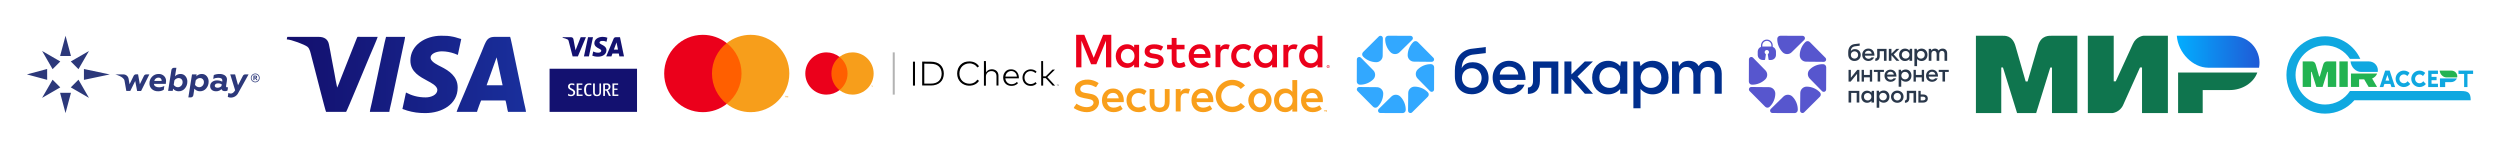 <?xml version="1.0" encoding="UTF-8"?> <!-- Creator: CorelDRAW 2020 (64-Bit) --> <svg xmlns="http://www.w3.org/2000/svg" xmlns:xlink="http://www.w3.org/1999/xlink" xmlns:xodm="http://www.corel.com/coreldraw/odm/2003" xml:space="preserve" width="306.232mm" height="18.231mm" style="shape-rendering:geometricPrecision; text-rendering:geometricPrecision; image-rendering:optimizeQuality; fill-rule:evenodd; clip-rule:evenodd" viewBox="0 0 26273.12 1564.14"> <defs> <style type="text/css"> <![CDATA[ .fil11 {fill:black} .fil2 {fill:#0F754E} .fil9 {fill:#131170} .fil17 {fill:#22B351} .fil12 {fill:#B3B3B3} .fil14 {fill:#EB001B} .fil15 {fill:#F79E1B} .fil16 {fill:#F99F1B} .fil6 {fill:#002E8D;fill-rule:nonzero} .fil18 {fill:#0FA8E0;fill-rule:nonzero} .fil10 {fill:#131170;fill-rule:nonzero} .fil5 {fill:#29374A;fill-rule:nonzero} .fil1 {fill:#2C387A;fill-rule:nonzero} .fil7 {fill:#32A8FF;fill-rule:nonzero} .fil4 {fill:#5756CE;fill-rule:nonzero} .fil13 {fill:#FF5F00;fill-rule:nonzero} .fil0 {fill:white;fill-rule:nonzero} .fil3 {fill:url(#id0)} .fil8 {fill:url(#id1);fill-rule:nonzero} ]]> </style> <linearGradient id="id0" gradientUnits="userSpaceOnUse" x1="23719.76" y1="586.94" x2="22874.7" y2="586.94"> <stop offset="0" style="stop-opacity:1; stop-color:#1F5CD7"></stop> <stop offset="1" style="stop-opacity:1; stop-color:#02AEFF"></stop> </linearGradient> <linearGradient id="id1" gradientUnits="userSpaceOnUse" x1="3014.19" y1="782.06" x2="5527.48" y2="782.06"> <stop offset="0" style="stop-opacity:1; stop-color:#130F6D"></stop> <stop offset="1" style="stop-opacity:1; stop-color:#192F9C"></stop> </linearGradient> </defs> <g id="Слой_x0020_1">  <g id="_2199683762880"> <g> <g> <polygon class="fil0" points="-0,1564.14 26273.12,1564.14 26273.12,0 -0,0 "></polygon> </g> </g> <g> <path class="fil1" d="M1512.67 797.09l-43.27 88.28 -18.57 -104.22 -21.7 0c-5.12,0.01 -10.13,1.46 -14.47,4.18 -4.34,2.71 -7.82,6.59 -10.07,11.19l-43.27 88.8 -9.89 -57.08c-2.23,-13 -8.98,-24.79 -19.07,-33.31 -10.08,-8.5 -22.85,-13.18 -36.04,-13.19l-85.23 0c0,0 89.61,23.09 97.1,65.44l19.23 108.56 41.53 0 51.92 -104.46 20.04 104.72 41.88 0 86.54 -174.04 -32.19 0c-5.08,-0.02 -10.05,1.39 -14.38,4.04 -4.32,2.65 -7.82,6.45 -10.12,10.97l0.03 0.11zm-881.19 -208.34l57.16 -213.17 57.08 213.17 -114.24 0zm193.12 138.1l110.34 -191.05 -191.03 110.12 80.69 80.93zm57.29 112.49l271.21 -57.06 -271.15 -57.17 -0.06 114.24zm-138.04 78.84l191.05 110.35 -110.3 -191.05 -80.75 80.7zm-112.51 57.29l57.11 213.09 57.11 -213.09 -114.22 0zm-78.84 -137.93l-110.35 191.05 191.05 -110.3 -80.7 -80.75zm-57.28 -112.63l-212.74 57.02 213.09 57.17 -0.35 -114.18zm138.17 -78.95l-191.09 -110.3 110.27 191.17 80.82 -80.87zm2048.91 126.68c-9.18,0 -18.15,2.73 -25.8,7.83 -7.64,5.1 -13.59,12.35 -17.1,20.84 -3.52,8.49 -4.44,17.82 -2.64,26.83 1.79,9.01 6.21,17.28 12.71,23.77 6.49,6.49 14.77,10.91 23.77,12.71 9.01,1.79 18.34,0.88 26.83,-2.64 8.49,-3.52 15.74,-9.46 20.84,-17.1 5.1,-7.64 7.83,-16.62 7.83,-25.8 0,-6.1 -1.2,-12.13 -3.53,-17.77 -2.33,-5.64 -5.76,-10.76 -10.07,-15.07 -4.31,-4.31 -9.43,-7.72 -15.07,-10.06 -5.63,-2.33 -11.67,-3.53 -17.77,-3.53zm0 85.65c-7.76,-0.01 -15.33,-2.31 -21.77,-6.61 -6.44,-4.32 -11.47,-10.43 -14.43,-17.6 -2.97,-7.17 -3.74,-15.05 -2.23,-22.66 1.52,-7.6 5.25,-14.59 10.73,-20.07 5.49,-5.48 12.47,-9.21 20.08,-10.72 7.6,-1.51 15.49,-0.74 22.65,2.23 7.16,2.97 13.29,8 17.6,14.44 4.31,6.45 6.61,14.03 6.61,21.78 0,5.15 -1.01,10.25 -2.99,15.01 -1.97,4.75 -4.86,9.09 -8.5,12.72 -3.65,3.64 -7.97,6.53 -12.72,8.49 -4.76,1.97 -9.86,2.99 -15.01,2.99zm19.36 -49.44c0,-8.69 -6.51,-14.24 -16.5,-14.24l-22.13 0 0 47.61 10.55 0 0 -18.81 7.52 0 13.7 18.81 11.76 0 -14.58 -20.08c2.89,-0.76 5.43,-2.51 7.19,-4.92 1.77,-2.42 2.63,-5.37 2.47,-8.37zm-16.95 5.66l-11.11 0 0 -10.98 11.11 0c0.8,-0.11 1.61,-0.04 2.39,0.19 0.77,0.24 1.48,0.64 2.09,1.18 0.59,0.54 1.07,1.2 1.39,1.95 0.32,0.74 0.47,1.54 0.45,2.35 0,3.49 -2.13,5.23 -6.31,5.23l0 0.08zm-132.01 -17.84l-51.22 98.93 -31.11 -113.83 -50.88 0 51.58 166.81c-13.5,23.13 -28.72,34.92 -46.04,34.92 -8.82,-0.04 -17.43,-2.57 -24.89,-7.27l-6.51 42.22c10.33,5.07 21.73,7.57 33.24,7.28 16.57,-0.33 32.71,-5.35 46.54,-14.47 13.83,-9.13 24.79,-22 31.6,-37.11l107.25 -192.38 -35.3 0c-5.03,0.01 -9.95,1.4 -14.23,4.02 -4.29,2.63 -7.76,6.4 -10.04,10.88zm-165.03 121.27c-7.95,0 -12.17,-3.79 -12.17,-11.43 0,-2.16 0.7,-6.51 1.73,-13.5l5.54 -33.59c1.48,-6.81 2.3,-13.76 2.44,-20.73 0.67,-8.99 -1.03,-18.01 -4.91,-26.14 -3.89,-8.14 -9.84,-15.12 -17.25,-20.25 -16.62,-10.5 -36.04,-15.69 -55.69,-14.89 -20.73,-0.44 -41.33,3.34 -60.55,11.08l-6.17 40.55c16.18,-7.82 33.94,-11.84 51.91,-11.76 29.42,0 43.97,9.36 43.97,28.05 -0.2,4.19 -0.66,8.35 -1.38,12.47 -16.99,-8.84 -35.9,-13.32 -55.04,-13.02 -18.28,-0.4 -36.18,5.3 -50.85,16.22 -6.79,5.22 -12.23,12 -15.85,19.78 -3.61,7.77 -5.3,16.3 -4.92,24.86 0,31.5 24.23,53.61 61.91,53.61 10.62,0.24 21.17,-1.66 31.04,-5.59 9.87,-3.92 18.85,-9.78 26.42,-17.24 3.81,14.16 16.25,21.43 37.33,21.43 8.95,0.38 17.83,-1.77 25.62,-6.18l5.54 -35.3c-2.79,0.99 -5.71,1.52 -8.67,1.57zm-60.59 -13.5c-5.05,5.53 -11.2,9.96 -18.05,13 -6.86,3.04 -14.27,4.62 -21.76,4.66 -18.34,0 -30.45,-6.92 -30.45,-20.77 0,-16.61 14.9,-25.27 35.65,-25.27 13.44,-0.51 26.73,3.11 38.05,10.38l-3.44 18zm-206.56 -127c-10.77,-0.18 -21.44,1.91 -31.33,6.15 -9.9,4.24 -18.79,10.51 -26.09,18.42l3.46 -20.07 -48.88 0 -38.43 241.89 25.62 0c6.49,-0.02 12.77,-2.33 17.7,-6.55 4.93,-4.22 8.2,-10.06 9.22,-16.46l10.85 -69c7,8.73 15.92,15.74 26.06,20.48 10.15,4.74 21.24,7.07 32.44,6.82 12.62,0.43 25.17,-2.1 36.64,-7.39 11.47,-5.28 21.54,-13.18 29.43,-23.05 16.65,-19.72 25.63,-44.8 25.28,-70.62 0.63,-20.91 -6.42,-41.34 -19.78,-57.42 -6.35,-7.58 -14.36,-13.62 -23.4,-17.64 -9.04,-4.02 -18.89,-5.92 -28.78,-5.55zm7.61 123.89c-4.49,4.86 -9.94,8.73 -16.02,11.35 -6.07,2.62 -12.63,3.94 -19.24,3.87 -8.84,-0.07 -17.51,-2.43 -25.16,-6.86 -7.65,-4.43 -14.01,-10.77 -18.47,-18.4l7.37 -46.01c4.84,-7.52 11.44,-13.74 19.21,-18.15 7.78,-4.4 16.52,-6.84 25.45,-7.12 5.25,-0.21 10.48,0.61 15.41,2.43 4.93,1.81 9.45,4.57 13.32,8.13 3.86,3.56 6.98,7.85 9.18,12.61 2.2,4.77 3.45,9.93 3.66,15.17 0.09,1.52 0.09,3.05 0,4.56 0.34,14.22 -4.92,28 -14.63,38.38l-0.08 0.03zm-231.61 -123.9c-10.76,-0.17 -21.44,1.92 -31.34,6.16 -9.89,4.23 -18.78,10.51 -26.08,18.42l14.55 -89.61 -25.54 0c-6.48,0.04 -12.73,2.39 -17.64,6.61 -4.91,4.23 -8.15,10.07 -9.15,16.47l-34.63 219.16 48.71 0 3.46 -22.82c6.99,8.73 15.91,15.74 26.06,20.48 10.14,4.74 21.24,7.07 32.44,6.82 12.62,0.43 25.17,-2.1 36.64,-7.39 11.47,-5.28 21.54,-13.18 29.43,-23.05 16.65,-19.73 25.63,-44.8 25.28,-70.62 0.63,-20.91 -6.42,-41.33 -19.78,-57.41 -6.37,-7.63 -14.41,-13.69 -23.5,-17.72 -9.09,-4.03 -18.98,-5.91 -28.9,-5.52zm7.61 123.89c-4.5,4.85 -9.95,8.71 -16.03,11.32 -6.07,2.62 -12.62,3.95 -19.24,3.9 -8.8,-0.09 -17.43,-2.47 -25.04,-6.9 -7.62,-4.43 -13.95,-10.76 -18.38,-18.37l7.28 -46c4.84,-7.52 11.43,-13.74 19.21,-18.15 7.78,-4.4 16.51,-6.84 25.44,-7.12 5.25,-0.21 10.49,0.61 15.42,2.42 4.92,1.82 9.45,4.58 13.32,8.14 3.85,3.56 6.98,7.84 9.18,12.61 2.2,4.76 3.45,9.92 3.65,15.17 0.09,1.52 0.09,3.05 0,4.56 0.37,14.21 -4.86,27.99 -14.55,38.38l-0.26 0.03zm-236.97 -123.88c-12.9,-0.32 -25.73,2.08 -37.66,7.02 -11.93,4.95 -22.68,12.34 -31.57,21.7 -9.01,9.23 -16.07,20.16 -20.77,32.16 -4.71,12 -6.96,24.82 -6.63,37.71 -0.45,11.27 1.57,22.51 5.95,32.91 4.37,10.41 10.96,19.72 19.34,27.28 17.61,15.5 40.48,23.68 63.93,22.83 21.53,1.19 42.9,-4.23 61.26,-15.54l5.89 -40.16c-16.88,9.21 -35.79,14.1 -55.03,14.2 -30.44,0 -52.94,-12.47 -54.28,-36l124.58 0c1.96,-9.9 2.99,-19.97 3.04,-30.07 0.24,-9.82 -1.54,-19.6 -5.22,-28.71 -3.69,-9.1 -9.21,-17.36 -16.21,-24.26 -7.49,-7.19 -16.37,-12.77 -26.12,-16.4 -9.73,-3.63 -20.11,-5.22 -30.48,-4.67zm31.14 73.05l-77.1 0c2.11,-9.99 7.67,-18.93 15.69,-25.25 8.02,-6.33 18,-9.64 28.22,-9.38 8.02,-0.75 16.03,1.71 22.25,6.84 6.22,5.14 10.14,12.53 10.91,20.57 0.15,1.61 0.19,3.23 0.09,4.84l-0.06 2.39z"></path> <g> <path class="fil2" d="M21041.15 375.7c26.62,-0.15 105.77,-7.28 139.31,105.85 22.56,76.2 58.54,201.03 107.88,374.48l20.13 0c52.93,-182.86 89.26,-307.69 109.06,-374.48 33.86,-114.3 118.53,-105.85 152.39,-105.85l261.34 0.01 0 812.85 -266.33 0 0 -479.03 -17.89 0 -148.45 479.03 -200.37 0 -148.49 -479.39 -17.85 0 0 479.39 -266.34 0 0 -812.85 275.61 -0.01zm1172.53 0.01l0 479.38 21.26 0 180.56 -394.19c35.08,-78.44 109.79,-85.19 109.79,-85.19l257.72 0 0 812.85 -271.9 0 0 -479.39 -21.23 0 -177.06 394.19c-35.04,78.09 -113.34,85.19 -113.34,85.19l-257.72 0 0 -812.85 271.91 0zm1509.11 386.27c-37.92,107.48 -157.03,184.44 -288.9,184.44l-285.11 0 0 242.14 -258.57 0 0 -426.58 832.58 0z"></path> <path class="fil3" d="M23446.38 375.7l-569.7 0c13.54,180.97 169.38,335.9 330.72,335.9l533.36 0c30.77,-150.41 -75.16,-335.9 -294.38,-335.9z"></path> </g> <g> <path class="fil4" d="M18837.8 1015.79c-25.98,-26.6 -68.74,-27.01 -95.32,-1l-132.44 129.82c-8.91,8.67 -8.7,19.96 -5.65,27.42 3.01,7.46 10.7,15.52 23.17,15.73l232.84 0.8c17.93,0 32.84,-14.51 33.05,-32.46 0,-1 0,-2.01 0,-2.82 0.41,-51.2 -19.96,-100.99 -55.65,-137.48zm-207.8 -523.51l0 -13.91c0,-33.87 -26.83,-62.09 -60.7,-62.49 -34.46,-0.6 -62.67,27.42 -62.67,61.69l0 14.91c-19.96,7.66 -34.28,27.02 -34.28,49.8l0 34.88c0,29.44 23.78,53.22 53.22,53.22l17.92 0c3.22,0 6.06,-2.42 6.87,-5.65l7.84 -53.42c0.21,-1.42 -0.41,-2.82 -1.62,-3.63 -7.45,-4.44 -12.08,-12.7 -11.06,-22.18 1.18,-10.48 9.47,-18.75 19.96,-19.96 13.7,-1.61 25.57,9.27 25.57,22.58 0,8.26 -4.43,15.52 -11.05,19.55 -1.23,0.81 -1.83,2.21 -1.63,3.63l7.85 53.42c0.61,3.23 3.45,5.65 6.87,5.65l17.92 0c29.43,0 53.25,-23.78 53.25,-53.22l0 -35.07c-0.21,-22.78 -14.31,-42.13 -34.27,-49.8zm-13.74 -3.22c-1.78,-0.21 -3.62,-0.21 -5.24,-0.21l-85.25 0c-1.83,0 -3.65,0 -5.24,0.21l0 -11.69c0,-26.81 21.95,-48.38 48.77,-47.99 26.22,0.4 46.96,22.58 46.96,48.78l0 10.9zm371.53 421.3c-37.11,-0.4 -67.72,29.63 -68.13,66.72l-1.83 185.26c-0.21,12.5 7.88,20.15 15.32,23.39 7.48,3.23 18.74,3.42 27.4,-5.24l165.11 -164.09c12.68,-12.7 12.89,-33.47 0.4,-46.36 -0.6,-0.61 -1.42,-1.42 -2.02,-2.02 -35.66,-36.08 -85.25,-57.05 -136.26,-57.65zm31.62 -180.42c-26.58,26 -26.99,68.74 -0.97,95.35l129.79 132.43c8.7,8.87 19.96,8.67 27.44,5.65 7.44,-3.02 15.53,-10.67 15.73,-23.18l0.77 -232.82c0,-17.95 -14.52,-32.86 -32.44,-33.07 -1.02,0 -2.03,0 -2.81,0 -51.22,-0.4 -101.22,19.76 -137.52,55.64zm-105.4 -149.98c-0.41,37.09 29.62,67.74 66.71,68.14l185.27 1.81c12.48,0.21 20.16,-7.86 23.37,-15.32 3.22,-7.46 3.42,-18.75 -5.24,-27.41l-164.1 -165.5c-12.68,-12.7 -33.45,-12.9 -46.34,-0.41 -0.61,0.61 -1.42,1.42 -2.03,2.02 -36.05,35.88 -57.03,85.47 -57.64,136.67zm-180.61 -31.65c25.97,26.61 68.74,27.02 95.33,1.01l132.43 -129.82c8.9,-8.67 8.69,-19.96 5.65,-27.41 -3.01,-7.46 -10.69,-15.53 -23.17,-15.73l-232.83 -0.81c-17.93,0 -32.85,14.52 -33.06,32.46 0,1 0,2.02 0,2.82 -0.2,51.2 19.96,100.99 55.66,137.48zm-181.46 285.85c26.62,-26.01 27.03,-68.75 1.01,-95.35l-129.79 -132.44c-8.71,-8.87 -19.96,-8.67 -27.45,-5.65 -7.43,3.03 -15.53,10.68 -15.73,23.18l-0.82 233.04c0,17.93 14.51,32.85 32.48,33.06 1.01,0 1.99,0 2.8,0 51.01,0.2 101.02,-20.16 137.49,-55.84zm105.24 149.98c0.4,-37.1 -29.63,-67.74 -66.71,-68.14l-185.28 -1.81c-12.47,-0.21 -20.16,7.86 -23.37,15.31 -3.21,7.46 -3.41,18.75 5.24,27.42l164.11 165.1c12.68,12.7 33.45,12.9 46.34,0.4 0.61,-0.61 1.42,-1.42 2.03,-2.02 36.26,-35.48 57.23,-85.27 57.64,-136.27z"></path> <path class="fil5" d="M19554.86 577.75c0,37.1 -27.44,63.1 -65.53,63.1 -36.09,0 -65.89,-23.39 -65.89,-69.75l0 -22.58c0,-44.54 21.54,-76.8 61.46,-84.46l59.06 -7.26 0 23.78 -53.41 6.45c-24.19,4.85 -38.91,20.36 -40.33,52.41 9.27,-18.34 27.03,-23.18 43.54,-23.18 35.28,-0.2 61.09,24.79 61.09,61.48zm384.22 374.35c-37.88,0 -65.93,27.21 -65.93,64.1 0,36.89 28.05,64.11 65.93,64.11 38.09,0 65.93,-27.02 65.93,-64.11 0,-36.69 -27.84,-64.1 -65.93,-64.1zm0 103.61c-22.4,0 -38.9,-16.73 -38.9,-39.52 0,-22.57 16.5,-39.51 38.9,-39.51 22.56,0 38.91,16.74 38.91,39.51 0,22.79 -16.35,39.52 -38.91,39.52zm80.44 -0.4c9.68,-0.41 19.76,-5.85 19.76,-25.61l0 -75.18 97.76 0 0 124.57 -27.23 0 0 -99.99 -43.94 0 0 51.2c0,34.47 -20.37,50.2 -46.54,49.59l0.2 -24.59zm-297.14 -101.8l0 0.21 0 178.4 0 0.2 27.2 0 0 -73.78c10.48,12.9 28.86,20.76 45.15,20.76 0.21,0 0.41,0 0.62,0 0.2,0 0.61,0 0.81,0 17.73,0 32.24,-6.45 42.73,-17.13 0.41,-0.41 1.01,-1 1.42,-1.42 0.2,-0.4 0.61,-0.6 0.81,-1 10.08,-11.29 15.53,-26.6 15.53,-44.35l0 -0.21 0 -0.21c0,-17.54 -5.65,-33.06 -15.53,-44.35 -0.2,-0.39 -0.61,-0.6 -0.81,-1.01 -0.41,-0.59 -1.01,-1 -1.42,-1.41 -10.29,-10.68 -24.79,-17.13 -42.73,-17.13 -0.2,0 -0.61,0 -0.81,0 -0.21,0 -0.41,0 -0.62,0 -16.29,0 -34.46,7.66 -45.15,20.77l-3.21 -18.35 -23.99 0zm27.39 61.69c0,-22.38 16.34,-39.3 39.52,-39.3 23.21,0 39.91,16.33 39.91,39.3 0,22.98 -16.5,39.31 -39.91,39.31 -22.97,0.2 -39.52,-16.93 -39.52,-39.31zm-79.02 -59.88l-3.22 18.15c-10.48,-12.9 -28.61,-20.56 -44.96,-20.56 -0.2,0 -0.4,0 -0.61,0 -0.2,0 -0.61,0 -0.82,0 -17.72,0 -32.03,6.44 -42.52,16.94 -0.4,0.4 -1.01,1 -1.42,1.41 -0.2,0.4 -0.61,0.61 -0.81,1 -9.84,11.29 -15.49,26.61 -15.49,44.15l0 0.2 0 0.21c0,17.54 5.65,32.86 15.49,44.15 0.2,0.4 0.61,0.6 0.81,1 0.41,0.61 1.02,1.01 1.42,1.41 10.29,10.48 24.8,16.94 42.52,16.94 0.21,0 0.62,0 0.82,0 0.21,0 0.41,0 0.61,0 16.34,0 34.47,-7.67 44.96,-20.57l0 18.14 27.2 0 0 -0.2 0 -122.37 0 -0.2 -23.98 0 0 0.2zm-42.73 100.59c-23.17,0 -39.71,-16.33 -39.71,-39.31 0,-22.98 16.54,-39.3 39.71,-39.3 22.97,0 39.31,16.93 39.31,39.3 0,22.38 -16.55,39.31 -39.31,39.31zm583.41 -62.9c29.02,0 48.58,16.13 48.58,42.54 0,26.61 -19.76,42.53 -48.58,42.53l-50.61 0 0 -123.17 24.39 0 0 38.1 26.22 0zm-3.25 61.88c14.92,0 27.44,-6.65 27.44,-19.35 0,-12.89 -12.32,-19.75 -27.44,-19.75l-23.17 0 0 39.1 23.17 0zm-668.03 -100.18l0 123.17 -27.64 0 0 -101.39 -57.84 0 0 101.39 -27.6 0 0 -123.17 113.09 0zm413.44 -221.94l0 0.21 0 178.4 0 0.2 27.2 0 0 -73.78c10.49,12.89 28.87,20.76 45.16,20.76 0.21,0 0.41,0 0.61,0 0.21,0 0.61,0 0.82,0 17.73,0 32.24,-6.45 42.72,-17.14 0.41,-0.39 1.02,-1 1.42,-1.41 0.21,-0.4 0.61,-0.6 0.82,-1 10.08,-11.29 15.53,-26.61 15.53,-44.36l0 -0.2 0 -0.2c0,-17.55 -5.65,-33.07 -15.53,-44.35 -0.21,-0.4 -0.61,-0.61 -0.82,-1.01 -0.4,-0.6 -1.01,-1 -1.42,-1.42 -10.28,-10.68 -24.79,-17.13 -42.72,-17.13 -0.21,0 -0.61,0 -0.82,0 -0.2,0 -0.4,0 -0.61,0 -16.29,0 -34.47,7.67 -45.16,20.77l-3.21 -18.35 -23.99 0zm27.61 61.69c0,-22.38 16.34,-39.31 39.51,-39.31 23.22,0 39.91,16.33 39.91,39.31 0,22.98 -16.5,39.31 -39.91,39.31 -23.16,0.2 -39.51,-16.94 -39.51,-39.31zm-248.54 62.69l0 -101.39 -39.51 0 0 -21.77 105.41 0 0 21.77 -39.11 0 0 101.39 -26.79 0zm463.65 -122.96l24.39 0 0 123.17 -24.39 0 0 -44.35 -61.91 0 0 44.35 -24.39 0 0 -123.17 24.39 0 0 53.01 61.91 0 0 -53.01zm170.53 70.55c0,-3.83 0,-7.65 -0.21,-11.08 -3,-39.91 -28.21,-61.69 -62.48,-61.69 -36.51,0 -62.68,27.62 -62.68,64.11 0,38.3 27.39,63.69 64.67,63.69 27.64,0 49.39,-16.12 57.07,-36.89l-26.22 0c-6.06,8.27 -16.34,14.32 -30.65,14.32 -20.36,0 -36.05,-13.31 -37.67,-32.46l98.17 0zm-98.37 -20.56c1.42,-17.55 16.34,-30.24 35.69,-30.24 20.16,0 34.27,13.1 34.88,30.24l-70.57 0zm-338.25 20.56c0,-3.83 0,-7.65 -0.2,-11.08 -3.05,-39.91 -28.26,-61.69 -62.52,-61.69 -36.47,0 -62.69,27.62 -62.69,64.11 0,38.3 27.45,63.69 64.72,63.69 27.59,0 49.38,-16.12 57.03,-36.89l-26.18 0c-6.06,8.27 -16.34,14.32 -30.65,14.32 -20.37,0 -36.1,-13.31 -37.68,-32.46l98.17 0zm-98.17 -20.56c1.38,-17.55 16.3,-30.24 35.65,-30.24 20.16,0 34.27,13.1 34.88,30.24l-70.52 0zm582.14 72.97l0 -101.39 -39.51 0 0 -21.77 105.44 0 0 21.77 -39.1 0 0 101.39 -26.84 0zm-763.59 -122.96l24.38 0 0 123.17 -24.38 0 0 -44.35 -61.88 0 0 44.35 -24.38 0 0 -123.17 24.38 0 0 53.01 61.88 0 0 -53.01zm-132.03 0l22.2 0 0 123.17 -24.39 0 0 -81.64 -66.95 81.64 -22.56 0 0 -123.17 24.39 0 0 83.05 67.31 -83.05zm944.61 -173.77l0 78.42 -27.6 0 0 -71.36c0,-22.77 -11.71,-32.85 -27.2,-32.85 -15.93,0 -28.05,10.68 -28.05,32.85l0 71.36 -27.6 0 0 -71.36c0,-22.77 -11.91,-32.85 -26.83,-32.85 -16.3,0 -28.42,10.68 -28.42,32.85l0 71.36 -27.81 0 0 -125.59 24.39 0 3.21 18.15c7.28,-12.9 19.36,-20.76 37.89,-20.76 16.95,0 30.85,7.05 38.33,20.76 8.25,-12.9 21.95,-20.76 42.31,-20.76 28.21,0 47.36,18.94 47.36,49.79zm-344.1 -47.38l0 0.21 0 181.83 0 0.21 27.85 0 0 -75.19c10.69,13.1 29.22,21.17 45.93,21.17 0.21,0 0.41,0 0.61,0 0.21,0 0.61,0 0.82,0 18.13,0 32.85,-6.66 43.54,-17.33 0.61,-0.61 1.01,-1.01 1.62,-1.61 0.21,-0.4 0.61,-0.61 0.82,-1.01 10.08,-11.5 15.93,-27.21 15.93,-45.15l0 -0.21 0 -0.2c0,-17.94 -5.65,-33.67 -15.93,-45.16 -0.21,-0.39 -0.61,-0.6 -0.82,-1 -0.4,-0.61 -1.01,-1 -1.62,-1.61 -10.49,-10.89 -25.41,-17.33 -43.54,-17.33 -0.21,0 -0.61,0 -0.82,0 -0.2,0 -0.4,0 -0.61,0 -16.7,0 -35.24,7.86 -45.93,21.16l-3.46 -18.75 -24.39 0zm28.05 62.9c0,-22.78 16.7,-40.11 40.08,-40.11 23.82,0 40.73,16.73 40.73,40.11 0,23.39 -16.91,40.12 -40.73,40.12 -23.38,0 -40.08,-17.33 -40.08,-40.12zm-76.22 -62.9l-3.41 18.75c-10.69,-13.1 -29.22,-21.16 -45.97,-21.16 -0.21,0 -0.41,0 -0.61,0 -0.21,0 -0.62,0 -0.82,0 -18.13,0 -32.84,6.65 -43.53,17.33 -0.61,0.61 -1.02,1 -1.59,1.61 -0.21,0.4 -0.61,0.61 -0.82,1 -10.08,11.5 -15.94,27.22 -15.94,45.16l0 0.2 0 0.21c0,17.94 5.65,33.66 15.94,45.15 0.21,0.4 0.61,0.61 0.82,1.01 0.36,0.6 0.98,1 1.59,1.61 10.48,10.88 25.4,17.33 43.53,17.33 0.2,0 0.61,0 0.82,0 0.2,0 0.4,0 0.61,0 16.75,0 35.28,-7.86 45.97,-21.17l0 18.75 27.81 0 0 -0.2 0 -125.39 0 -0.21 -24.39 0zm-43.74 103.01c-23.77,0 -40.73,-16.73 -40.73,-40.12 0,-23.38 16.95,-40.11 40.73,-40.11 23.37,0 40.13,17.33 40.13,40.11 0,22.79 -16.76,40.12 -40.13,40.12zm-125.77 -44.35l60.04 -58.46 -31.83 0 -33.25 32.25 -18.77 18.15 0 -50.4 -0.41 0 -25.36 0 -1.63 0 0 125.59 1.63 0 25.36 0 0.41 0 0 -59.06 18.57 20.76 33.66 38.3 31.82 0 -60.24 -67.13zm-193.33 43.14c9.68,-0.4 19.76,-5.84 19.76,-25.81l0 -75.79 98.57 0 0 125.59 -27.44 0 0 -100.79 -44.35 0 0 51.61c0,34.88 -20.57,50.6 -46.95,49.99l0.4 -24.79zm-9.27 -29.84c0,-4.02 0,-7.65 -0.21,-11.49 -3.05,-40.72 -28.82,-63.09 -63.9,-63.09 -37.32,0 -64.11,28.23 -64.11,65.51 0,39.11 28.01,65.11 66.1,65.11 28.21,0 50.61,-16.52 58.25,-37.69l-26.78 0c-6.26,8.26 -16.55,14.71 -31.26,14.71 -20.77,0 -36.87,-13.5 -38.5,-33.07l100.41 0zm-100.41 -20.96c1.42,-17.94 16.54,-31.04 36.3,-31.04 20.53,0 34.88,13.3 35.65,31.04l-71.95 0zm-70.57 13.5c0,-22.18 -15.89,-38.3 -38.29,-38.3 -22.56,0 -38.5,15.92 -38.5,38.3 0,22.78 15.93,38.5 38.5,38.5 22.2,0 38.29,-15.73 38.29,-38.5z"></path> </g> <g> <path class="fil6" d="M15643.93 820.34c0,99.85 -73.74,170.3 -176.9,170.3 -97.28,0 -177.56,-63.29 -177.56,-187.93l0 -61.35c0,-120.07 58.09,-207.32 165.77,-227.55l159.14 -19.75 0 63.94 -144.1 17.12c-65.28,13.06 -105.12,54.77 -109.06,141.56 24.79,-49.59 73.12,-62.79 117.56,-62.79 95.32,0.03 165.16,67.25 165.16,166.45zm2450.22 -46.81l0 211.68 -74.51 0 0 -192.76c0,-61.42 -31.38,-88.87 -73.21,-88.87 -43.17,0 -75.81,28.75 -75.81,88.87l0 192.76 -74.5 0 0 -192.76c0,-61.42 -32.04,-88.87 -72.61,-88.87 -43.78,0 -76.46,28.75 -76.46,88.87l0 192.76 -75.16 0 0 -339.1 65.56 0 8.49 48.89c19.6,-34.61 52.07,-56.06 102.44,-56.06 45.73,0 83.21,18.82 103.49,56.06 22.24,-34.61 59.22,-56.06 114.14,-56.06 76.5,-0.03 128.13,51.6 128.13,134.58zm-928.43 -127.77l0 0.64 0 490.47 0 0.65 75.04 0 0 -202.8c29.11,35.55 79.07,56.86 124.06,56.86 0.53,0 0.98,-0.08 1.55,-0.08 0.76,0 1.54,0.08 2.35,0.08 48.9,0 88.69,-17.89 117.2,-47 1.38,-1.36 2.81,-2.73 4.14,-4.14 0.77,-0.87 1.54,-1.84 2.32,-2.73 27.44,-31.06 42.8,-73.34 42.8,-121.67 0,-0.21 -0.03,-0.43 -0.03,-0.64 0,-0.22 0.03,-0.44 0.03,-0.64 0,-48.33 -15.37,-90.64 -42.8,-121.67 -0.82,-0.89 -1.54,-1.83 -2.32,-2.73 -1.34,-1.44 -2.76,-2.77 -4.14,-4.14 -28.5,-29.1 -68.29,-46.99 -117.2,-46.99 -0.77,0 -1.59,0.07 -2.35,0.07 -0.57,0 -1.02,-0.07 -1.55,-0.07 -44.99,0 -94.95,21.3 -124.06,56.85l-8.94 -50.29 -66.1 0 0 -0.03zm75.72 169.65c0,-61.35 45.04,-108.31 108.38,-108.31 63.99,0 109.67,45.01 109.67,108.31 0,63.3 -45.69,108.3 -109.67,108.3 -63.33,0.04 -108.38,-46.95 -108.38,-108.3zm-205.6 -169.66l-8.94 50.3c-29.07,-35.54 -79.07,-56.85 -124.03,-56.85 -0.57,0 -1.01,0.07 -1.54,0.07 -0.82,0 -1.59,-0.07 -2.4,-0.07 -48.89,0 -88.69,17.88 -117.19,46.99 -1.38,1.36 -2.81,2.73 -4.14,4.14 -0.77,0.87 -1.54,1.84 -2.28,2.74 -27.48,31.05 -42.84,73.33 -42.84,121.66 0,0.21 0.03,0.43 0.03,0.64 0,0.21 -0.03,0.43 -0.03,0.65 0,48.33 15.36,90.63 42.84,121.66 0.78,0.89 1.51,1.84 2.28,2.74 1.34,1.43 2.76,2.76 4.14,4.14 28.49,29.11 68.29,46.99 117.19,46.99 0.82,0 1.59,-0.07 2.4,-0.07 0.53,0 0.98,0.07 1.54,0.07 44.96,0 94.96,-21.3 124.03,-56.86l0 50.31 75.04 0 0 -0.65 0 -337.91 0 -0.64 -66.1 0 0 -0.03zm-117.97 277.99c-63.98,0 -109.66,-45.01 -109.66,-108.3 0,-63.29 45.69,-108.31 109.66,-108.31 63.33,0 108.38,46.99 108.38,108.31 0,61.31 -45.04,108.3 -108.38,108.3zm-339.5 -119.71l162.32 -157.96 -85.94 0 -89.71 87.11 -50.53 49.04 0 -136.15 -1.18 0 -68.29 0 -4.35 0 0 338.67 4.35 0 68.29 0 1.18 0 0 -158.83 49.72 55.96 91.22 102.88 85.85 0 -162.92 -180.71zm-520.96 116.12c26.13,-1.3 53.49,-15.66 53.49,-69.81l0 -204.23 265.89 0 0 338.67 -73.78 0 0 -272.1 -119.59 0 0 139c0,93.95 -55.49,136.38 -126.67,135.08l0.65 -66.6zm-25.08 -80.24c0.24,-10.69 0,-20.91 -0.73,-30.77 -8.3,-109.77 -77.89,-170.23 -172.12,-170.23 -100.69,0 -172.88,76.32 -172.88,176.85 0,105.65 75.41,175.53 178.13,175.53 75.93,0 136.29,-44.4 157.19,-101.44l-72.08 0c-16.62,22.53 -44.75,39.47 -84.51,39.47 -55.93,0 -99.43,-36.6 -103.98,-89.42l270.97 0zm-270.89 -56.78c3.82,-48.25 44.79,-83.51 98.09,-83.51 55.28,0 94.22,35.87 96.21,83.51l-194.3 0zm-190.61 36.56c0,-60.02 -43.09,-103.09 -103.13,-103.09 -60.73,0 -103.78,43.07 -103.78,103.09 0,61.35 43.05,103.73 103.78,103.73 60.04,0 103.13,-42.43 103.13,-103.73z"></path> <path class="fil7" d="M14622.03 1014.91l-132.39 129.82c-8.86,8.71 -8.74,19.86 -5.7,27.43 3.09,7.55 10.81,15.61 23.21,15.64l232.97 0.76c17.92,0.07 32.81,-14.47 33.09,-32.42 0,-0.94 0.03,-1.91 0.03,-2.88 0.16,-51.02 -20.08,-100.96 -55.81,-137.42 -26.1,-26.55 -68.86,-26.98 -95.4,-0.93zm382.02 -46.75c-35.97,-36.2 -85.61,-57.17 -136.66,-57.67 -37.15,-0.37 -67.72,29.57 -68.09,66.74l-1.78 185.42c-0.13,12.41 7.84,20.22 15.37,23.39 7.52,3.17 18.66,3.41 27.48,-5.33l165.23 -164.19c12.72,-12.63 12.93,-33.43 0.49,-46.3 -0.64,-0.69 -1.34,-1.41 -2.03,-2.06zm35.24 -294.11c-0.98,0 -1.9,-0.04 -2.88,-0.04 -51.01,-0.14 -100.97,20.12 -137.43,55.85 -26.54,26.01 -26.95,68.79 -0.94,95.35l129.83 132.37c8.7,8.89 19.88,8.74 27.39,5.69 7.56,-3.06 15.66,-10.79 15.69,-23.21l0.73 -232.95c0.04,-17.88 -14.51,-32.74 -32.4,-33.07zm-178.93 -26.13l185.44 1.8c12.4,0.11 20.2,-7.84 23.38,-15.36 3.17,-7.52 3.41,-18.69 -5.33,-27.5l-164.18 -165.23c-12.65,-12.7 -33.42,-12.91 -46.3,-0.5 -0.69,0.64 -1.39,1.32 -2.08,2.01 -36.17,35.98 -57.15,85.61 -57.68,136.66 -0.37,37.24 29.59,67.76 66.75,68.11zm-152.03 -98.7l132.39 -129.82c8.91,-8.71 8.74,-19.86 5.7,-27.41 -3.05,-7.56 -10.82,-15.61 -23.22,-15.66l-232.92 -0.75c-17.92,-0.07 -32.76,14.47 -33.08,32.42 0,0.97 -0.03,1.9 -0.03,2.88 -0.17,51.01 20.11,100.96 55.84,137.42 26.06,26.54 68.82,26.95 95.33,0.93zm-382.03 46.75c36.02,36.19 85.61,57.17 136.67,57.67 37.19,0.36 67.72,-29.57 68.08,-66.75l1.79 -185.41c0.12,-12.41 -7.85,-20.22 -15.37,-23.39 -7.52,-3.17 -18.66,-3.42 -27.48,5.32l-165.2 164.19c-12.68,12.63 -12.93,33.43 -0.49,46.3 0.69,0.69 1.34,1.37 1.99,2.06zm-35.16 294.08c0.97,0 1.91,0.03 2.88,0.03 51.01,0.15 100.93,-20.11 137.4,-55.84 26.54,-26.01 26.95,-68.79 0.94,-95.35l-129.83 -132.38c-8.7,-8.88 -19.84,-8.74 -27.4,-5.68 -7.56,3.05 -15.61,10.79 -15.65,23.21l-0.77 232.92c-0.08,17.91 14.47,32.77 32.44,33.1zm178.9 26.12l-185.45 -1.8c-12.4,-0.1 -20.2,7.85 -23.37,15.37 -3.17,7.52 -3.41,18.68 5.32,27.49l164.19 165.23c12.65,12.71 33.46,12.92 46.3,0.51 0.69,-0.65 1.38,-1.33 2.08,-2.02 36.17,-35.98 57.15,-85.61 57.67,-136.66 0.37,-37.2 -29.58,-67.75 -66.74,-68.11z"></path> </g> <g> <path class="fil8" d="M3014.19 414.09c47.44,1.06 188.13,54.87 216.28,77.04 26.43,20.84 32.88,65.39 43,103.2 10.5,39.25 19.47,77.79 30.4,116.77 11.7,41.78 117.92,464.62 123.12,464.62l210.33 0c5.51,0 218.37,-517.45 249.5,-590.08 10.2,-23.77 81.44,-187.67 82.32,-198.21l-178.75 0c-34.97,0 -32.34,-6.98 -42.31,17.91 -22.99,57.41 -45.32,114.95 -68.13,171.9l-101.86 257.68c-5.55,14.36 -28.75,77.56 -34.57,85.95 -11.26,-48.34 -20.22,-102.74 -29.26,-152.52 -9.31,-51.45 -19.75,-101.5 -29.08,-152.65 -9.15,-50.05 -18.18,-102.6 -29.08,-152.69 -10.72,-49.34 -47.12,-75.58 -107.13,-75.58l-327.87 0c-4.26,0 -6.79,21.86 -6.9,26.67zm2204.77 188.53l62.92 293.48 -168.17 0.06 105.24 -293.54zm-420.28 573.1l214.31 0c0.78,-9.41 41.02,-119.53 43.46,-119.53l254.79 0c5.85,0 21.95,107.67 27.64,119.53l188.61 0c0,-17.08 -15.81,-77.42 -20.08,-98.44 -20.16,-98.88 -42.31,-197.62 -61.94,-296.62 -12.97,-65.32 -26.71,-132.89 -41.3,-197.74 -4.31,-19.21 -38.74,-195.49 -43.58,-195.49l-158.98 0c-53.01,0 -76.62,17.93 -95.45,52.71 -16.51,30.49 -30.57,71.56 -44.72,104.41 -60.57,140.52 -115.25,279.21 -175.53,420.1 -10.77,25.22 -86.29,199.9 -87.24,211.06zm-485.87 -538.38c0,120.04 102.58,170.16 182.34,213.75 31.62,17.27 102.84,50.85 100.85,96.25 -2.2,50.49 -66.83,76.25 -122.23,76.25 -83.98,0 -148.81,-20.37 -207.38,-51.36l-37.36 172.89c13.21,3.09 33.34,12.32 49.1,16.88 65.2,18.86 118.5,26.55 190.73,26.55 176.42,0 340.67,-93.55 340.67,-266.73l0 -4.93c0,-115.39 -96.17,-176.57 -174.42,-215.69 -32.32,-16.14 -101.86,-49.47 -108.86,-85.78 -10.2,-53.01 65.85,-75.88 117.39,-75.88 47.36,0 89.51,9.23 130.97,23.08 11.63,3.87 26.98,12.14 36.91,14.46l35.69 -166.91c-26.1,-6.08 -51.96,-17.36 -83.98,-23.83 -49.99,-10.12 -75.97,-10.78 -126.5,-10.78 -165.25,0 -323.93,97.56 -323.93,261.77zm-425.64 538.38l204.43 0c2.16,-25.89 15.33,-70.91 20.82,-98.71 6.48,-32.76 14.26,-65.41 20.99,-98.51 13.5,-66.3 27.3,-132.84 41.93,-198.12 21.83,-97.27 41.18,-197.62 62.76,-295.79 2.43,-11.02 22.78,-97.17 17.42,-97.17l-198.5 0c-4.22,0 -78.49,357.68 -86.01,393.06 -13.89,65.38 -27.21,131.34 -42.02,197.05 -7.44,33.07 -14.1,65.86 -20.92,98.6 -4.2,20.2 -20.92,83.68 -20.92,99.59z"></path> <g> <rect class="fil9" x="5775.52" y="722.36" width="919.02" height="453.36"></rect> <path class="fil10" d="M6102.55 391.16l-54.27 137.25 -21.97 -116.69c-2.52,-13.02 -12.71,-20.56 -24.03,-20.56l-88.75 0 -1.2 5.83c18.21,4.01 38.9,10.35 51.44,17.12 7.66,4.22 9.87,7.86 12.35,17.76l41.63 160.91 55.14 0 84.51 -201.63 -54.84 0zm368.58 0c-10.04,0 -18.49,5.81 -22.25,14.79l-78.23 186.84 54.81 0 10.88 -30.11 66.74 0 6.28 30.11 48.36 0 -42.07 -201.63 -44.53 0zm-19.8 130.23l27.71 -75.73 15.61 75.73 -43.32 0zm-151.02 -74.35c0.15,-7.22 7.05,-14.89 22.12,-16.94 7.51,-0.95 28.06,-1.68 51.45,9.03l9.15 -42.72c-12.53,-4.56 -28.73,-8.98 -48.78,-8.98 -51.6,0 -87.83,27.45 -88.18,66.73 -0.27,28.99 25.94,45.2 45.66,54.87 20.34,9.84 27.18,16.16 27.04,25.08 -0.09,13.52 -16.21,19.44 -31.16,19.68 -26.25,0.42 -41.46,-7.06 -53.62,-12.69l-9.39 44.18c12.12,5.58 34.65,10.45 58.01,10.69 54.7,0 90.57,-27.09 90.76,-69 0.23,-53.26 -73.59,-56.17 -73.06,-79.94zm-120.57 -55.88l-43.11 201.63 52.16 0 43.05 -201.63 -52.1 0z"></path> <path class="fil0" d="M6044.52 971.18c0,-22.21 -18.77,-30.83 -31.41,-37.54 -12.83,-6.71 -24.9,-11.69 -24.9,-23.75 0,-16.86 13.02,-19.35 20.87,-19.35 14.17,0 25.66,8.24 25.66,8.24l2.11 -17.81c0,0 -11.5,-5.17 -27.77,-5.17 -27.96,0 -39.65,15.51 -39.65,34.09 0,19.34 11.49,26.62 26.81,35.05 18.01,9.96 29.11,13.6 29.11,28.72 0,9.39 -4.21,22.6 -23.94,22.6 -18.2,0 -29.87,-11.68 -29.87,-11.68l-2.11 18.57c0,0 8.81,7.85 31.98,7.85 21.83,0 43.09,-12.45 43.09,-39.83zm77.94 36.77l0 -14.17 -43.47 0 0 -49.22 34.47 0 0 -13.41 -34.47 0 0 -39.83 41.36 0 0 -14.17 -59.94 0 0 130.81 62.06 0zm92.32 -2.49l0 -16.66c0,0 -10.72,6.89 -25.67,6.89 -18.39,0 -30.45,-13.4 -30.45,-53.05 0,-50.76 22.02,-52.09 34.28,-52.09 8.61,0 21.45,4.4 21.45,4.4l0 -17.24c0,0 -10.15,-1.91 -21.45,-1.91 -17.62,0 -54.97,5.36 -54.97,66.84 0,50.37 19.72,67.99 49.99,67.99 17.04,0 26.81,-5.17 26.81,-5.17zm101.5 -38.5l0 -89.83 -16.67 0 0 91.74c0,11.69 -4.21,27.58 -25.09,27.58 -20.69,0 -23.36,-16.28 -23.36,-27.58l0 -91.74 -18.58 0 0 91.74c0,27.2 11.87,42.13 41.95,42.13 25.09,0 41.76,-13.98 41.76,-44.05zm103.42 40.98l-19.15 -39.65c-6.7,-13.98 -9,-16.66 -13.6,-19.15l0 -0.96c23.37,-6.31 28.73,-24.32 28.73,-37.35 0,-16.66 -9.01,-34.66 -41.37,-34.66 -19.92,0 -35.24,2.68 -35.24,2.68l0 129.09 18.58 0 0 -56.31 4.4 0c9,0 12.83,3.64 16.66,11.87l20.3 44.43 20.69 0zm-23.17 -94.42c0,13.6 -7.46,25.09 -26.24,25.09l-12.64 0 0 -46.54c0,0 8.81,-1.54 14.94,-1.54 21.06,0 23.94,12.83 23.94,22.98zm101.7 94.42l0 -14.17 -43.47 0 0 -49.22 34.47 0 0 -13.41 -34.47 0 0 -39.83 41.36 0 0 -14.17 -59.94 0 0 130.81 62.06 0z"></path> </g> </g> <g> <g> <g> <path class="fil11" d="M9615.99 899.28l-21.52 0 0 -251.02 21.52 0 0 251.02zm167.1 -251.02c19.36,0 38.01,2.87 56.66,8.6 15.78,5.03 30.84,13.63 43.03,25.1 11.47,10.76 20.8,24.38 26.54,39.45 12.9,33.71 12.9,70.28 0,103.99 -5.74,15.07 -15.07,28.69 -27.26,39.45 -12.19,11.48 -27.26,20.08 -43.03,25.1 -17.94,5.73 -37.3,9.33 -56.67,8.61l-91.09 0 0 -251.02 91.81 0.72zm-69.56 20.8l0 209.42 69.56 0c16.49,0.72 32.99,-2.14 48.77,-7.16 12.91,-4.31 25.1,-11.49 35.15,-20.81 9.32,-9.33 17.21,-20.8 21.51,-32.99 10.04,-27.97 10.04,-58.09 0,-86.07 -4.3,-12.18 -12.19,-23.67 -21.51,-32.99 -10.05,-9.33 -22.24,-16.5 -35.15,-20.8 -15.78,-5.02 -32.28,-7.17 -48.77,-7.17l-69.56 -1.43zm474.06 -23.67c10.76,0 20.8,1.43 31.56,3.59 10.05,2.15 19.36,5.74 27.97,10.05 8.61,4.3 16.5,10.04 23.67,16.49 7.17,6.45 12.91,13.62 17.93,21.52l-17.93 12.19c-4.3,-6.45 -9.33,-12.9 -15.06,-17.93 -5.74,-5.02 -12.19,-10.04 -19.37,-13.62 -7.16,-3.59 -15.06,-6.45 -22.95,-8.61 -8.6,-2.15 -16.49,-2.87 -25.1,-2.87 -14.34,0 -28.69,2.87 -41.6,7.89 -12.19,5.02 -23.66,12.19 -33.71,21.51 -9.32,9.33 -17.21,21.52 -22.23,33.71 -10.76,27.98 -10.76,59.53 0,87.5 5.02,12.91 12.91,24.38 22.23,33.71 9.33,9.32 20.81,16.5 33.71,21.51 12.91,5.03 27.26,7.89 41.6,7.89 8.61,0 17.21,-0.71 25.1,-2.87 7.89,-2.15 15.79,-4.3 22.95,-8.61 7.18,-3.59 13.63,-7.89 19.37,-13.63 5.73,-5.02 10.76,-11.47 15.06,-17.92l17.93 12.9c-5.02,7.89 -11.47,15.07 -18.65,21.52 -7.17,6.45 -15.06,11.47 -23.66,15.78 -8.61,4.31 -17.93,7.89 -27.97,10.04 -27.26,6.46 -55.95,4.31 -81.76,-5.73 -15.07,-5.74 -29.4,-15.07 -40.88,-26.54 -11.48,-11.48 -20.8,-25.1 -27.26,-40.16 -12.9,-33 -12.9,-70.29 0,-104 6.46,-15.06 15.07,-28.69 27.26,-40.88 11.48,-11.47 25.82,-20.8 40.88,-26.54 15.78,-5.01 32.99,-7.88 50.92,-7.88l0 0zm175.72 114.75c2.87,-5.02 7.17,-10.04 11.47,-14.34 4.3,-4.31 9.33,-7.18 14.34,-10.05 5.02,-2.87 10.76,-4.31 16.49,-5.74 5.74,-1.43 11.49,-2.15 17.22,-2.15 10.05,0 19.36,1.44 28.69,5.02 8.61,2.87 15.78,7.89 22.23,13.63 6.46,5.74 11.48,13.62 14.35,21.52 3.58,9.32 5.02,18.64 5.02,27.97l0 103.28 -20.81 0 0 -97.54c0,-7.89 -1.43,-15.78 -3.59,-22.95 -2.14,-6.46 -5.74,-12.2 -10.76,-17.21 -5.02,-5.02 -10.76,-8.61 -17.21,-10.76 -7.17,-2.87 -15.07,-3.59 -22.95,-3.59 -7.89,0 -15.06,1.43 -22.23,4.3 -6.46,2.87 -12.91,6.46 -17.94,11.48 -5.02,5.02 -9.32,11.47 -12.19,17.92 -2.86,7.17 -4.3,15.07 -4.3,22.95l0 96.11 -20.81 0 0 -258.19 20.81 0 2.15 118.34zm264.64 -31.56c10.76,0 21.52,2.15 31.56,6.46 9.33,4.3 17.93,10.04 25.1,17.92 7.17,7.88 12.91,17.21 16.5,27.26 4.3,10.76 6.45,22.95 6.45,34.42 0,1.44 0,2.87 0,4.31 0,1.43 0,2.87 0,4.31l-142 0c0.71,9.33 2.87,17.92 6.45,25.82 3.59,7.17 8.61,13.62 14.34,19.36 5.74,5.02 12.9,9.33 20.08,12.19 7.89,2.87 15.78,4.31 24.39,4.31 10.76,0 21.52,-2.15 31.56,-6.46 9.32,-4.3 17.93,-10.04 25.1,-17.92l10.76 14.34c-5.02,5.02 -10.76,9.33 -16.49,13.63 -5.03,3.58 -10.76,6.45 -17.21,8.6 -5.74,2.16 -11.49,3.59 -17.94,4.31 -5.74,0.72 -12.19,1.43 -17.93,1.43 -11.47,0 -22.94,-2.14 -34.42,-6.45 -10.04,-4.31 -19.36,-10.04 -27.25,-17.93 -7.89,-7.89 -13.63,-17.21 -17.93,-27.97 -4.31,-11.47 -6.46,-23.67 -6.46,-35.86 0,-12.19 2.15,-23.66 6.46,-35.14 4.3,-10.04 10.04,-19.36 17.93,-27.97 7.16,-7.89 16.49,-13.62 26.54,-17.93 11.47,-3.59 22.95,-5.74 34.42,-5.02l0 0zm0 17.93c-7.88,0 -15.78,1.43 -23.66,4.3 -7.17,2.87 -13.63,7.18 -18.65,12.2 -5.74,5.02 -10.05,11.47 -12.91,18.64 -3.59,7.17 -5.73,15.78 -6.45,23.66l120.49 0c-0.72,-8.6 -2.87,-16.49 -5.74,-23.66 -2.87,-7.17 -7.17,-12.91 -12.9,-18.64 -11.48,-10.76 -25.82,-16.5 -40.17,-16.5l0 0zm203.69 -17.93c12.19,0 23.67,2.15 35.14,6.46 10.76,4.3 20.08,10.76 27.26,19.36l-12.91 13.63c-6.46,-6.45 -13.62,-11.47 -22.23,-15.07 -8.61,-3.59 -17.94,-5.73 -27.26,-5.73 -8.61,0 -17.93,1.43 -25.82,5.02 -7.89,3.59 -15.07,7.88 -20.81,14.34 -5.73,6.46 -10.76,13.63 -13.62,21.52 -6.46,17.21 -6.46,36.58 0,54.51 5.73,16.5 18.65,29.41 34.43,35.86 7.88,3.59 17.21,5.03 25.82,5.03 9.32,0 18.64,-2.16 27.97,-5.74 8.61,-3.59 15.78,-8.61 22.24,-15.07l12.9 14.34c-7.89,8.61 -17.21,15.06 -27.25,19.36 -10.76,4.31 -22.95,7.17 -35.15,6.45 -12.19,0 -23.66,-2.14 -35.14,-6.45 -20.8,-8.61 -37.3,-25.1 -45.18,-45.9 -8.61,-22.23 -8.61,-46.62 0,-68.85 7.88,-20.81 24.38,-37.3 45.18,-45.9 10.76,-5.02 22.24,-7.17 34.43,-7.17l0 0zm131.25 73.87l27.26 0 71 -71 25.82 0 -80.32 79.62 81.76 88.93 -25.82 0 -72.44 -78.89 -27.25 -0.01 0 78.9 -20.8 0 0 -258.19 20.08 0 0.71 160.65zm151.33 88.93l-3.59 0 0 8.61 -1.43 0 0 -8.61 -3.59 0 0 -1.43 7.88 0 0 1.43 0.72 0zm12.91 7.89l-2.15 0 0 -7.89 -2.87 7.16 -1.43 0.01 -2.87 -7.17 0 7.89 -1.43 0 0 -10.05 2.15 0 2.87 7.17 2.87 -7.17 2.16 0 0.71 10.05z"></path> <rect class="fil12" x="9381.95" y="550.35" width="21.28" height="444.07"></rect> </g> <g> <polygon class="fil13" points="8929.13,597.83 8715.4,597.83 8715.4,946.91 8929.13,946.91 "></polygon> <path class="fil14" d="M8737.4 772.4c0,-0.07 0,-0.12 0,-0.17 0,-68.03 31.31,-132.34 84.79,-174.34 -39.1,-30.71 -87.43,-47.46 -137.17,-47.46 -122.59,0 -221.99,99.41 -221.99,222 0,122.58 99.4,221.99 221.99,221.99 49.74,0 98.07,-16.75 137.15,-47.45 -53.47,-42 -84.77,-106.31 -84.77,-174.34 0,-0.05 0,-0.19 0,-0.25l0 0.02z"></path> <path class="fil15" d="M9181.38 772.4c0,122.58 -99.4,221.99 -221.99,221.99 -49.76,0 -98.1,-16.75 -137.2,-47.49 53.52,-42.06 84.83,-106.42 84.83,-174.53 0,-68.11 -31.31,-132.48 -84.84,-174.53 39.12,-30.74 87.46,-47.49 137.22,-47.49 122.58,0 221.99,99.41 221.99,222l0 0.05zm-21.2 137.58l0 -7.16 3.09 0 0 -1.48 -7.35 0 0 1.48 2.92 0 0 7.16 1.35 0zm14.23 0l0 -8.64 -2.22 0 -2.57 6.16 -2.6 -6.16 -2.22 0 0 8.64 1.6 0 0 -6.54 2.42 5.6 1.64 0 2.43 -5.6 0 6.54 1.53 0z"></path> </g> <g> <polygon class="fil13" points="7833.28,452.81 7441.99,452.81 7441.99,1091.9 7833.28,1091.9 "></polygon> <path class="fil14" d="M7482.27 772.41c0,-0.12 0,-0.21 0,-0.31 0,-124.54 57.31,-242.28 155.24,-319.16 -71.58,-56.23 -160.08,-86.9 -251.13,-86.9 -224.42,0 -406.41,182.01 -406.41,406.43 0,224.41 181.99,406.41 406.41,406.41 91.05,0 179.55,-30.67 251.09,-86.88 -97.88,-76.87 -155.19,-194.62 -155.19,-319.16 0,-0.09 0,-0.35 0,-0.45l0 0.02z"></path> <path class="fil15" d="M8295.1 772.41c0,224.41 -181.99,406.41 -406.41,406.41 -91.1,0 -179.59,-30.67 -251.17,-86.94 97.97,-76.99 155.28,-194.83 155.28,-319.53 0,-124.69 -57.31,-242.53 -155.32,-319.52 71.63,-56.27 160.12,-86.94 251.22,-86.94 224.42,0 406.41,182.01 406.41,406.43l0 0.09zm-38.81 251.88l0 -13.11 5.65 0 0 -2.7 -13.45 0 0 2.7 5.33 0 0 13.11 2.48 0zm26.06 0l0 -15.81 -4.07 0 -4.72 11.28 -4.75 -11.28 -4.07 0 0 15.81 2.93 0 0 -11.97 4.44 10.26 3 0 4.44 -10.26 0 11.97 2.81 0z"></path> </g> </g> <g> <path class="fil16" d="M13632.76 1054.36l0 -213.06 -51.3 0 0 123.3c-17.75,-22.68 -45.37,-35.51 -74.96,-34.52 -156.67,0 -156.66,248.57 0,248.57 28.6,0.99 57.21,-11.84 74.96,-34.53l0 28.61 51.3 0 0 -118.37zm-2309.26 -48.82c36.77,27.33 102.28,28.56 139.49,40.05 42.92,13.25 35.12,57.05 -1.8,72.76 -32.56,13.85 -88.37,11.73 -149.27,-29.05 -3.51,13.15 -23.41,29.99 -27.76,46.27 59.78,40.03 158.92,64.16 222.2,18.6 57.12,-41.12 58.81,-118.71 0.96,-152.3 -37.05,-21.52 -96.01,-19.35 -129.34,-32.58 -35.81,-14.22 -31.44,-53.18 -2.06,-69.6 26.31,-14.71 69.61,-12.33 99.95,-2.09 14.89,5.01 31.74,16.02 42.73,18.96 9.5,-14.19 18.26,-29 27.76,-43.19 -93.31,-62.48 -201.33,-38.83 -237.42,15.52 -21.98,33.12 -18.01,92.45 14.55,116.66zm1627.77 -166.57c53.08,0 100.65,22.83 132.82,58.9l-44.37 37.08c-21.42,-24.02 -53.1,-39.23 -88.45,-39.23 -64.52,0 -116.82,50.64 -116.82,113.12 0,62.48 52.3,113.12 116.82,113.12 35.35,0 67.02,-15.2 88.45,-39.23l44.37 37.08c-32.16,36.07 -79.74,58.9 -132.82,58.9 -96.89,0 -175.42,-76.06 -175.42,-169.87 0,-93.82 78.54,-169.87 175.42,-169.87zm-869.57 97.02l50.41 0c0,43.2 0,86.4 0,129.59 0,40.95 10.65,64.63 54.57,65.56 43.94,-0.93 54.58,-24.61 54.58,-65.56 0,-43.2 0,-86.4 0,-129.59l50.41 0 0 130.37c0,73.43 -32.32,107.57 -104.98,112.29 0,-0.24 -0.01,-0.48 -0.03,-0.72l0 0.72c-72.66,-4.72 -104.98,-38.86 -104.98,-112.29l0 -130.37zm1847.52 236.79l0 -15.02 5.19 0 3.07 10.24 3.03 -10.24 5.21 0 0 15.02 -3.2 0 -0.02 -11.83 -3.37 11.83 -3.33 0 -3.36 -11.83 -0.01 11.83 -3.21 0zm-10.7 0l0 -12.48 -5.07 0 0 -2.54 13.57 0 0 2.54 -5.04 0 0 12.48 -3.46 0zm-2220.52 -242.71c-69.05,0 -117.38,50.31 -117.38,124.29 0,74.97 50.31,124.29 121.32,124.29 35.52,0.99 70.04,-10.86 96.67,-33.55l-24.66 -38.47c-19.72,15.79 -44.39,24.66 -69.05,24.66 -33.54,0 -63.13,-14.79 -71.03,-58.19l175.59 0c0,-5.92 0.99,-12.83 0.99,-19.73 -0.99,-72.02 -46.36,-123.3 -112.45,-123.3l0 0zm-0.99 46.35c33.54,0 54.25,20.72 60.17,57.22l-123.3 0c4.94,-33.54 25.65,-57.22 63.14,-57.22l0 0zm141.42 77.94c0,72.01 50.31,124.29 126.26,124.29 30.58,1.96 61.15,-8.89 84.83,-28.61l-24.66 -41.43c-17.75,13.81 -39.46,20.72 -62.14,20.72 -41.43,0 -71.03,-30.58 -71.03,-75.95 0,-45.38 30.58,-74.97 71.03,-75.95 22.68,0 44.39,7.89 62.14,20.72l24.66 -41.43c-23.67,-19.72 -54.25,-29.6 -84.83,-28.61 -76.95,1.97 -126.26,54.25 -126.26,126.26l0 0zm800.36 -124.29c-69.05,0 -117.38,50.31 -117.38,124.29 0,74.97 50.31,124.29 121.33,124.29 35.51,0.99 70.04,-10.86 96.67,-33.55l-24.66 -38.47c-19.72,15.79 -44.39,24.66 -69.05,24.66 -33.53,0 -63.12,-14.79 -71.02,-58.19l175.58 0c0,-5.92 0.99,-12.83 0.99,-19.73 -0.99,-72.02 -46.35,-123.3 -112.45,-123.3l0 0zm-0.98 46.35c33.53,0 54.25,20.72 60.17,57.22l-123.3 0c4.93,-33.54 25.65,-57.22 63.14,-57.22l0 0zm603.22 -46.35c67.62,0 122.41,55.65 122.41,124.29 0,68.64 -54.79,124.28 -122.41,124.28 -67.61,0 -122.4,-55.64 -122.4,-124.28 0,-68.64 54.8,-124.29 122.4,-124.29zm0 49.19c35.78,0 64.76,33.61 64.76,75.1 0,41.47 -28.98,75.1 -64.76,75.1 -35.76,0 -64.75,-33.62 -64.75,-75.1 0,-41.48 28.99,-75.1 64.75,-75.1zm-771.36 -49.19c-25.64,-0.99 -49.32,12.83 -62.14,34.52l0 -28.6 -51.3 0 0 235.76 51.3 0 0 -131.2c0,-39.46 16.76,-61.15 50.3,-61.15 10.85,0 21.7,1.96 32.55,5.92l15.79 -48.34c-11.84,-3.95 -24.66,-5.92 -36.5,-6.91l0 0zm1320.74 0c-69.05,0 -117.38,50.31 -117.38,124.29 0,74.97 50.31,124.29 121.32,124.29 35.52,0.99 70.04,-10.86 96.67,-33.55l-24.66 -38.47c-19.72,15.79 -44.39,24.66 -69.05,24.66 -33.54,0 -63.13,-14.79 -71.03,-58.19l175.59 0c0,-5.92 0.99,-12.83 0.99,-19.73 -0.99,-72.02 -46.36,-123.3 -112.45,-123.3l0 0zm-0.99 46.35c33.54,0 54.25,20.72 60.17,57.22l-123.3 0c4.93,-33.54 25.65,-57.22 63.14,-57.22l0 0zm-348.04 77.94c0,-41.42 27.63,-75.95 72.01,-75.95 42.42,0 71.02,32.55 71.02,75.95 0,43.4 -28.6,75.95 -71.02,75.95 -44.38,0 -72.01,-34.52 -72.01,-75.95z"></path> <path class="fil14" d="M11309.38 707.52l55.53 0 0 -280.02 101.42 247.63 55.53 0 101.41 -247.63 0 280.02 55.53 0 0 -341.64 -30.29 0 -25.23 0 -30.29 0 -98.89 241.46 -98.89 -241.46 -30.29 0 -25.23 0 -30.29 0 0 341.64zm2648.51 -23.49c8.49,0 15.38,6.88 15.38,15.38 0,8.5 -6.89,15.39 -15.38,15.39 -8.51,0 -15.4,-6.89 -15.4,-15.39 0,-8.5 6.89,-15.38 15.4,-15.38zm-5.53 23.33l0 -16.52 5.76 0c1.49,0 2.53,0.14 3.17,0.43 0.63,0.31 1.13,0.82 1.56,1.55 0.39,0.75 0.61,1.61 0.61,2.63 0,1.29 -0.32,2.33 -0.95,3.13 -0.6,0.78 -1.48,1.29 -2.64,1.48 0.6,0.42 1.08,0.88 1.47,1.38 0.39,0.51 0.9,1.41 1.57,2.69l1.66 3.23 -3.29 0 -1.98 -3.58c-0.71,-1.31 -1.19,-2.12 -1.46,-2.45 -0.26,-0.33 -0.53,-0.56 -0.82,-0.67 -0.28,-0.14 -0.73,-0.2 -1.37,-0.2l-0.56 0 0 6.9 -2.73 0zm2.73 -9.52l2.02 0c1.25,0 2.04,-0.06 2.37,-0.17 0.34,-0.11 0.62,-0.33 0.83,-0.66 0.21,-0.33 0.33,-0.77 0.33,-1.32 0,-0.54 -0.12,-0.96 -0.33,-1.27 -0.21,-0.33 -0.49,-0.55 -0.86,-0.66 -0.26,-0.09 -0.99,-0.14 -2.24,-0.14l-2.13 0 0 4.22zm2.81 -10.34c6.58,0 11.92,5.33 11.92,11.92 0,6.59 -5.34,11.93 -11.92,11.93 -6.6,0 -11.93,-5.34 -11.93,-11.93 0,-6.59 5.33,-11.92 11.93,-11.92zm-1509.3 -216.72l-83.84 0 0 -72 -51.3 0 0 72 -48.33 0 0 47.34 48.33 0 0 107.53c0,55.23 20.72,87.79 81.87,87.79 22.68,0 45.37,-5.92 64.11,-18.75l-14.79 -44.39c-13.81,7.89 -29.6,12.83 -45.38,13.81 -25.65,0 -34.52,-15.79 -34.52,-39.46l0 -106.54 83.84 0 0 -47.34zm438.95 -5.92c-25.64,-0.99 -49.32,12.83 -62.14,34.53l0 -28.61 -51.29 0 0 235.76 51.29 0 0 -131.2c0,-39.45 16.77,-61.15 50.3,-61.15 10.85,0 21.71,1.97 32.56,5.92l15.78 -48.34c-11.84,-3.95 -24.66,-5.92 -36.5,-6.91l0 0zm-662.86 25.65c-28.6,-17.75 -62.15,-25.65 -96.67,-24.66 -60.17,0 -98.64,28.6 -98.64,75.95 0,38.46 28.6,62.14 81.87,70.03l24.67 3.96c28.6,3.94 41.42,10.84 41.42,24.66 0,18.74 -18.75,28.6 -54.25,28.6 -28.61,0.99 -56.23,-7.89 -78.92,-24.66l-24.66 40.44c29.6,20.71 66.1,31.56 102.59,30.58 68.06,0 107.51,-32.55 107.51,-76.94 0,-41.43 -31.56,-63.13 -82.85,-71.02l-24.66 -3.95c-22.69,-2.96 -40.45,-7.88 -40.45,-23.67 0,-17.76 16.78,-27.63 45.38,-27.63 25.65,0 51.3,6.91 73.98,19.72l23.68 -41.42zm1376.03 -24.67c-25.64,-0.99 -49.32,12.83 -62.14,34.52l0 -28.6 -51.29 0 0 235.76 51.29 0 0 -132.18c0,-39.45 16.77,-61.15 50.31,-61.15 10.85,0 21.7,1.97 32.55,5.92l15.79 -48.34c-10.85,-3.95 -23.68,-5.92 -36.51,-5.92l0 0zm-661.87 123.3c0,72.01 50.31,124.29 126.26,124.29 30.58,1.97 61.15,-8.89 84.83,-28.6l-24.66 -41.44c-17.75,13.81 -39.46,20.72 -62.14,20.72 -41.43,0 -71.03,-30.58 -71.03,-75.95 0,-45.38 30.59,-74.97 71.03,-75.95 22.68,0 44.39,7.89 62.14,20.72l24.66 -41.43c-23.67,-19.72 -54.25,-29.6 -84.83,-28.61 -76.95,1.97 -126.26,54.26 -126.26,126.26l0 0zm481.36 0l0 -118.37 -51.29 0 0 28.61c-17.75,-22.69 -45.38,-35.52 -74.97,-34.53 -66.1,0 -118.37,52.28 -118.37,124.29 0,72.01 52.27,124.29 118.37,124.29 28.6,0.99 57.22,-11.84 74.97,-34.52l0 28.6 51.29 0 0 -118.37zm-191.37 0c0,-41.42 27.63,-75.95 72.02,-75.95 42.42,0 71.02,32.55 71.02,75.95 0,43.4 -28.6,75.95 -71.02,75.95 -44.39,0 -72.02,-34.53 -72.02,-75.95zm-619.46 -124.29c-69.05,0 -117.38,50.31 -117.38,124.29 0,74.97 50.31,124.29 121.33,124.29 35.51,0.99 70.03,-10.85 96.67,-33.55l-24.66 -38.46c-19.72,15.78 -44.39,24.66 -69.05,24.66 -33.53,0 -63.13,-14.8 -71.02,-58.19l175.58 0c0,-5.92 0.99,-12.83 0.99,-19.73 -0.99,-72.01 -46.35,-123.3 -112.45,-123.3l0 0zm-0.99 46.35c33.54,0 54.26,20.72 60.18,57.22l-123.3 0c4.93,-33.53 25.64,-57.22 63.13,-57.22l0 0zm1289.23 77.94l0 -213.06 -51.29 0 0 123.3c-17.75,-22.69 -45.38,-35.52 -74.97,-34.52 -66.1,0 -118.37,52.28 -118.37,124.28 0,72.01 52.27,124.29 118.37,124.29 28.6,0.99 57.22,-11.84 74.97,-34.52l0 28.6 51.29 0 0 -118.37zm-191.37 0c0,-41.42 27.63,-75.95 72.02,-75.95 42.41,0 71.01,32.55 71.01,75.95 0,43.4 -28.6,75.95 -71.01,75.95 -44.39,0 -72.02,-34.53 -72.02,-75.95zm-1735.08 0l0 -118.37 -52.27 0 0 28.61c-17.75,-22.69 -45.38,-35.52 -74.97,-34.53 -66.1,0 -118.37,52.28 -118.37,124.29 0,72.01 52.27,124.29 118.37,124.29 28.6,0.99 57.22,-11.84 74.97,-34.52l0 28.6 51.29 0 0.99 -118.37zm-191.37 0c0,-41.42 27.62,-75.95 72.01,-75.95 42.43,0 71.03,32.55 71.03,75.95 0,43.4 -28.6,75.95 -71.03,75.95 -45.37,-0.99 -72.01,-34.53 -72.01,-75.95l0 0z"></path> </g> </g> <g> <path class="fil17" d="M25760.44 741.98l-121.24 0c2.88,38.51 36.04,71.48 70.38,71.48l113.51 0c6.55,-32 -16,-71.48 -62.65,-71.48zm-1469.71 -97.04c8.8,-0.05 34.96,-2.41 46.05,34.99 7.46,25.19 19.36,66.46 35.66,123.79l6.65 0c17.49,-60.45 29.5,-101.71 36.05,-123.79 11.2,-37.78 39.18,-34.99 50.38,-34.99l86.39 0 0 268.7 -88.04 0 0 -158.35 -5.91 0 -49.07 158.35 -66.23 0 -49.09 -158.46 -5.89 0 0 158.46 -88.04 0 0 -268.7 91.11 0zm691.36 127.69c-8.2,23.24 -27.87,42.16 -52.71,52.47l51.85 88.54 -88.67 0 -46.87 -80.04 -53.34 0 0 80.04 -85.47 0 0 -141.01 275.21 0zm-308.68 -127.69l-88.04 0 0 268.7 88.04 0 0 -268.7z"></path> <path class="fil18" d="M25058.39 882.31l-11.2 32.64 -38.24 0 57.29 -172.98 47.26 0 57.29 172.98 -38.24 0 -11.2 -32.64 -62.94 0zm-167.67 -237.38l-188.32 0c4.48,59.82 55.99,111.04 109.33,111.04l176.3 0c10.18,-49.72 -24.84,-111.04 -97.31,-111.04zm-455.45 -263.7c164.28,0 305.77,97.45 369.88,237.69l-108.93 0c-55.38,-85.43 -151.56,-141.96 -260.95,-141.96 -171.63,0 -310.77,139.13 -310.77,310.77 0,171.63 139.13,310.77 310.77,310.77 109.39,0 205.56,-56.52 260.95,-141.96 389.36,0 778.73,0 1168.09,0 77.41,0 100.79,19.9 100.79,97.13l-1222.41 0c-74.53,86.1 -184.6,140.56 -307.42,140.56 -224.51,0 -406.5,-181.99 -406.5,-406.5 0,-224.51 181.99,-406.5 406.5,-406.5zm1383.99 442.94c-8.07,22.87 -33.42,39.25 -61.48,39.25l-60.67 0 0 51.53 -55.02 0 0 -90.78 177.18 0zm76.86 90.79c0,-45.98 0,-91.95 0,-137.93l-59.45 0 0 -35.06 153.95 0 0 35.06 -59.45 0c0,45.98 0,91.95 0,137.92l-35.06 0.01zm-342.33 -35.06l67.42 0 0 35.06c-29.32,0 -73.16,0.01 -102.47,0.01l0 -172.99c29.31,0 73.17,0 102.47,0l0 35.06 -67.42 0 0 30.77 52.88 0 0 35.06 -52.88 0 0 37.04zm-126.56 -137.92c23.4,0 44.61,9.3 60.19,24.39l-23.89 33.01c-8.53,-10.63 -21.62,-17.42 -36.3,-17.42 -25.7,0 -46.52,20.82 -46.52,46.52 0,25.7 20.82,46.52 46.52,46.52 16.48,0 30.96,-8.57 39.23,-21.5l28.09 29.29c-15.85,19.62 -40.12,32.18 -67.31,32.18 -47.77,0 -86.49,-38.72 -86.49,-86.49 0,-47.77 38.72,-86.49 86.49,-86.49zm-164.58 0c23.4,0 44.61,9.3 60.19,24.39l-23.89 33.01c-8.53,-10.63 -21.62,-17.42 -36.3,-17.42 -25.7,0 -46.52,20.82 -46.52,46.52 0,25.7 20.82,46.52 46.52,46.52 16.48,0 30.96,-8.57 39.23,-21.5l28.09 29.29c-15.85,19.62 -40.12,32.18 -67.31,32.18 -47.77,0 -86.49,-38.72 -86.49,-86.49 0,-47.77 38.72,-86.49 86.49,-86.49zm-172.79 45.77l-19.91 59.51 39.83 0 -19.91 -59.51z"></path> </g> </g> </g> </g> </svg> 